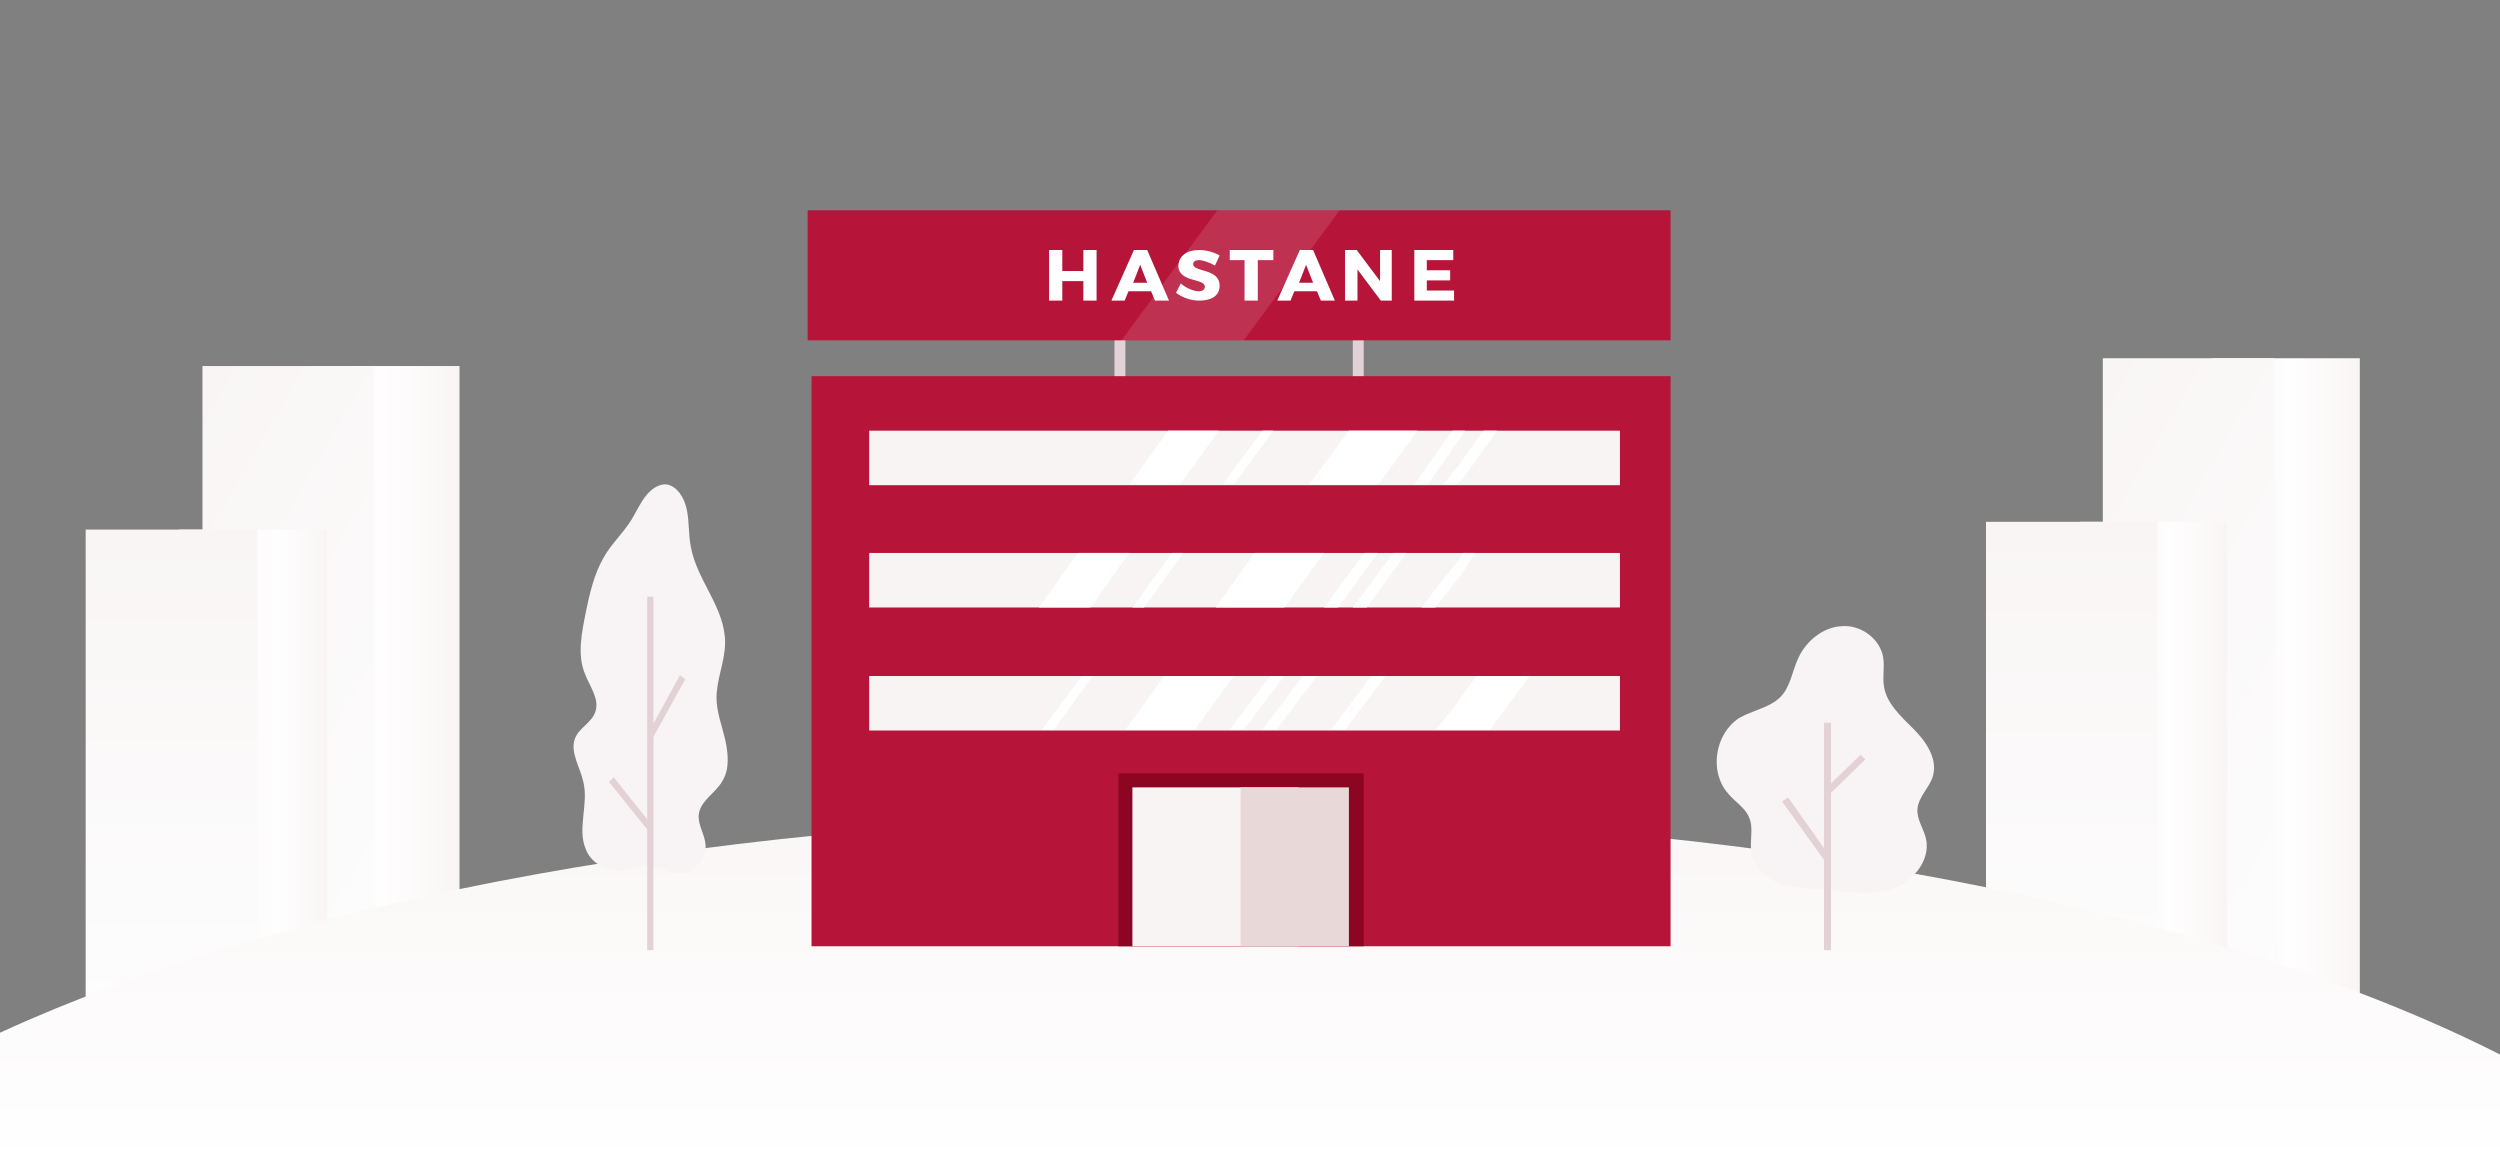 <?xml version="1.0" encoding="utf-8"?>
<!-- Generator: Adobe Illustrator 22.1.0, SVG Export Plug-In . SVG Version: 6.00 Build 0)  -->
<svg version="1.1" xmlns="http://www.w3.org/2000/svg" xmlns:xlink="http://www.w3.org/1999/xlink" x="0px" y="0px"
	 viewBox="0 0 321 150" style="enable-background:new 0 0 321 150;" xml:space="preserve">
<rect x="0" y="0" width="321" height="150" fill="#808080" stroke="none"/>
<style type="text/css">
	.st0{fill:url(#SVGID_1_);}
	.st1{fill:url(#SVGID_2_);}
	.st2{fill:url(#SVGID_3_);}
	.st3{fill:url(#SVGID_4_);}
	.st4{fill:url(#SVGID_5_);}
	.st5{fill:url(#SVGID_6_);}
	.st6{fill:url(#SVGID_7_);}
	.st7{fill:url(#SVGID_8_);}
	.st8{fill:url(#SVGID_9_);}
	.st9{fill:#E2D2D5;}
	.st10{fill:#B61539;}
	.st11{opacity:0.12;fill:#FFFFFF;enable-background:new    ;}
	.st12{fill:#F8F4F4;}
	.st13{fill:#FFFFFF;}
	.st14{fill:#8C0624;}
	.st15{fill:#E9D8D8;}
	.st16{fill:#F8F3F4;}
	.st17{display:none;}
	.st18{display:inline;}
	.st19{fill:url(#SVGID_10_);}
</style>
<g id="Layer_1">
	<g id="Layer_3">
		<linearGradient id="SVGID_1_" gradientUnits="userSpaceOnUse" x1="40" y1="88.5" x2="59" y2="88.5">
			<stop  offset="0" style="stop-color:#F9F5F5"/>
			<stop  offset="0.188" style="stop-color:#F9F5F5"/>
			<stop  offset="0.455" style="stop-color:#FFFEFE"/>
			<stop  offset="1" style="stop-color:#F9F5F5"/>
		</linearGradient>
		<rect x="40" y="47" class="st0" width="19" height="83"/>
		<linearGradient id="SVGID_2_" gradientUnits="userSpaceOnUse" x1="10.78" y1="73.362" x2="63.22" y2="103.638">
			<stop  offset="0" style="stop-color:#F9F5F5"/>
			<stop  offset="1" style="stop-color:#FDFDFD"/>
		</linearGradient>
		<rect x="26" y="47" class="st1" width="22" height="83"/>
		<linearGradient id="SVGID_3_" gradientUnits="userSpaceOnUse" x1="23" y1="99" x2="42" y2="99">
			<stop  offset="0" style="stop-color:#F9F5F5"/>
			<stop  offset="0.194" style="stop-color:#F9F5F5"/>
			<stop  offset="0.656" style="stop-color:#FFFEFE"/>
			<stop  offset="1" style="stop-color:#F9F5F5"/>
		</linearGradient>
		<rect x="23" y="68" class="st2" width="19" height="62"/>
		
			<linearGradient id="SVGID_4_" gradientUnits="userSpaceOnUse" x1="22" y1="82" x2="22" y2="20" gradientTransform="matrix(1 0 0 -1 0 150)">
			<stop  offset="0" style="stop-color:#F9F5F5"/>
			<stop  offset="1" style="stop-color:#FDFDFD"/>
		</linearGradient>
		<rect x="11" y="68" class="st3" width="22" height="62"/>
		<linearGradient id="SVGID_5_" gradientUnits="userSpaceOnUse" x1="284" y1="87.5" x2="303" y2="87.5">
			<stop  offset="0" style="stop-color:#F9F5F5"/>
			<stop  offset="0.188" style="stop-color:#F9F5F5"/>
			<stop  offset="0.522" style="stop-color:#FFFEFE"/>
			<stop  offset="1" style="stop-color:#F9F5F5"/>
		</linearGradient>
		<rect x="284" y="46" class="st4" width="19" height="83"/>
		<linearGradient id="SVGID_6_" gradientUnits="userSpaceOnUse" x1="254.78" y1="72.362" x2="307.22" y2="102.638">
			<stop  offset="0" style="stop-color:#F9F5F5"/>
			<stop  offset="1" style="stop-color:#FDFDFD"/>
		</linearGradient>
		<rect x="270" y="46" class="st5" width="22" height="83"/>
		<linearGradient id="SVGID_7_" gradientUnits="userSpaceOnUse" x1="267" y1="98" x2="286" y2="98">
			<stop  offset="0" style="stop-color:#F9F5F5"/>
			<stop  offset="0.32" style="stop-color:#F9F5F5"/>
			<stop  offset="0.607" style="stop-color:#FFFEFE"/>
			<stop  offset="1" style="stop-color:#F9F5F5"/>
		</linearGradient>
		<rect x="267" y="67" class="st6" width="19" height="62"/>
		
			<linearGradient id="SVGID_8_" gradientUnits="userSpaceOnUse" x1="266" y1="83" x2="266" y2="21" gradientTransform="matrix(1 0 0 -1 0 150)">
			<stop  offset="0" style="stop-color:#F9F5F5"/>
			<stop  offset="1" style="stop-color:#FDFDFD"/>
		</linearGradient>
		<rect x="255" y="67" class="st7" width="22" height="62"/>
	</g>
	<g id="Layer_6_1_">
		<linearGradient id="SVGID_9_" gradientUnits="userSpaceOnUse" x1="160.5" y1="104.7" x2="160.5" y2="149.934">
			<stop  offset="0" style="stop-color:#FAF6F6"/>
			<stop  offset="1" style="stop-color:#FFFFFF"/>
		</linearGradient>
		<path class="st8" d="M321,135.4c-36.7-18.6-96.3-30.7-163.5-30.7C93.8,104.7,37,115.6,0,132.6V150h321V135.4z"/>
	</g>
	<g id="Layer_2_1_">
		<g id="_Components">
			<g id="Illustration-_x2F_-Yetkili-Sağlık-Kuruluşu" transform="translate(-3, -7)">
				<g id="Group-2" transform="translate(3, 7)">
					<g id="_x32_">
						<rect id="Rectangle" x="173.7" y="40.4" class="st9" width="1.4" height="8.3"/>
						<rect id="Rectangle_1_" x="143.1" y="40.4" class="st9" width="1.4" height="8.3"/>
						<rect id="Rectangle_2_" x="103.7" y="27" class="st10" width="110.8" height="16.7"/>
						<polygon id="Path" class="st11" points="159.7,43.7 144,43.7 156.3,27 172,27 						"/>
						<rect id="Rectangle_3_" x="104.2" y="48.3" class="st10" width="110.3" height="73.2"/>
						<rect id="Rectangle_4_" x="111.6" y="55.3" class="st12" width="96.4" height="7"/>
						<rect id="Rectangle_5_" x="111.6" y="71" class="st12" width="96.4" height="7"/>
						<rect id="Rectangle_6_" x="111.6" y="86.8" class="st12" width="96.4" height="7"/>
						<polygon id="Path_1_" class="st13" points="151.5,62.2 156.5,55.3 150,55.3 145,62.2 						"/>
						<polygon id="Path_2_" class="st13" points="145,71 138.4,71 133.4,78 140,78 						"/>
						<polygon id="Path_3_" class="st13" points="187.6,89.6 184.4,93.7 187.6,93.7 						"/>
						<polygon id="Path_4_" class="st13" points="189.6,86.8 187.6,89.5 187.6,93.7 191.3,93.7 196.4,86.8 						"/>
						<polygon id="Path_5_" class="st13" points="158.4,62.2 163.5,55.3 162.1,55.3 157,62.2 						"/>
						<polygon id="Path_6_" class="st13" points="150.5,71 145.4,78 146.9,78 151.9,71 						"/>
						<polygon id="Path_7_" class="st13" points="138.9,86.8 133.8,93.7 135.3,93.7 140.3,86.8 						"/>
						<polygon id="Path_8_" class="st13" points="177,62.2 182,55.3 173.2,55.3 168.1,62.2 						"/>
						<polygon id="Path_9_" class="st13" points="161.1,71 156.1,78 164.9,78 170,71 						"/>
						<polygon id="Path_10_" class="st13" points="149.5,86.8 144.5,93.7 153.4,93.7 158.4,86.8 						"/>
						<polygon id="Path_11_" class="st13" points="183.3,62.2 187.6,56.1 187.6,55.3 186.5,55.3 181.6,62.2 						"/>
						<polygon id="Path_12_" class="st13" points="187.6,56.2 188.1,55.3 187.6,55.3 						"/>
						<polygon id="Path_13_" class="st13" points="175.2,71 170,78 171.8,78 176.9,71 						"/>
						<polygon id="Path_14_" class="st13" points="163.1,86.8 157.9,93.7 159.7,93.7 164.9,86.8 						"/>
						<polygon id="Path_15_" class="st13" points="187.1,62.2 187.6,61.7 187.6,59.4 185.3,62.2 						"/>
						<polygon id="Path_16_" class="st13" points="187.6,61.8 192.2,55.3 190.5,55.3 187.6,59.3 						"/>
						<polygon id="Path_17_" class="st13" points="178.9,71 173.7,78 175.5,78 180.6,71 						"/>
						<polygon id="Path_18_" class="st13" points="167.3,86.8 162.1,93.7 163.9,93.7 169.1,86.8 						"/>
						<polygon id="Path_19_" class="st13" points="187.6,71.5 182.5,78 184.3,78 187.6,73.8 						"/>
						<polygon id="Path_20_" class="st13" points="187.6,73.8 189.4,71 187.8,71 187.6,71.3 						"/>
						<polygon id="Path_21_" class="st13" points="176.1,86.8 170.9,93.7 172.7,93.7 177.9,86.8 						"/>
						<rect id="Rectangle_7_" x="143.6" y="99.3" class="st14" width="31.5" height="22.2"/>
						<rect id="Rectangle_8_" x="145.4" y="101.1" class="st12" width="21.3" height="20.4"/>
						<rect id="Rectangle_9_" x="159.3" y="101.1" class="st15" width="13.9" height="20.4"/>
						<path id="Path_22_" class="st16" d="M78.8,111.7c-1.5-0.2-3-1.1-3.6-2.7c-1.1-2.6,0.4-5.8-0.3-8.6c-0.4-1.9-1.7-3.7-1.1-5.5
							c0.5-1.5,2.3-2.1,2.7-3.7c0.4-1.6-0.8-3.1-1.4-4.7c-1-2.4-0.4-5.3,0.1-7.8s1.1-5,2.3-7.1c1-1.8,2.5-3.1,3.6-4.9
							c0.6-1,1.1-2.1,1.8-3s1.7-1.6,2.7-1.5c1.3,0.2,2.3,1.7,2.6,3.3c0.3,1.5,0.2,3.2,0.5,4.7c0.8,4.4,4.4,7.8,4.4,12.3
							c0,2.4-1.1,4.7-1.1,7.1c0,1.8,0.7,3.6,1.1,5.3c0.4,1.8,0.6,3.8-0.3,5.3c-0.9,1.7-3,2.6-3.1,4.6c0,1.3,0.8,2.4,0.9,3.7
							c0.1,1.8-1.4,3.4-2.9,3.6c-1.7,0.2-3-0.9-4.6-1C81.8,111.1,80.3,112,78.8,111.7z"/>
						<polygon id="Path_23_" class="st9" points="88,87.2 87.3,86.7 83.9,92.9 83.9,76.6 83.1,76.6 83.1,105.2 78.8,99.8 
							78.2,100.4 83.1,106.5 83.1,122 83.9,122 83.9,94.6 						"/>
					</g>
					<path id="Path_24_" class="st16" d="M229,113.6c-1.9-0.6-3.7-2.1-4.1-4.1c-0.3-1.5,0.3-3.1-0.3-4.5c-0.5-1.3-1.8-2-2.7-3.1
						c-2.5-2.8-1.7-7.7,1.4-9.7c1.7-1,3.9-1.3,5.3-2.7c1.3-1.3,1.5-3.3,2.3-5c1-2.2,3.2-4,5.6-4.1c2.4-0.2,4.9,1.6,5.3,4
						c0.2,1.2-0.1,2.5,0.1,3.7c0.3,2.2,2.2,3.9,3.8,5.5s3.1,3.8,2.5,6c-0.4,1.5-1.9,2.7-2,4.3c-0.1,1.3,0.8,2.5,1.1,3.8
						c0.6,2.7-1.6,5.5-4.3,6.4c-2.5,0.9-5,0.5-7.6,0.2C233.3,114,231.1,114.2,229,113.6z"/>
					<polygon id="Path_25_" class="st9" points="239.5,97.5 238.9,96.9 235.1,100.6 235.1,92.8 234.2,92.8 234.2,108.9 229.6,102.4 
						228.8,102.9 234.2,110.4 234.2,122 235.1,122 235.1,101.8 					"/>
					<path id="HASTANE" class="st13" d="M140.8,38.6h-1.7v-2.5h-2.7v2.5h-1.7v-6.5h1.7v2.7h2.7v-2.7h1.7V38.6z M147.8,37.4h-2.9
						l-0.5,1.2h-1.7l2.9-6.5h1.7l2.8,6.5h-1.8L147.8,37.4z M147.3,36.3l-0.9-2.3l-0.9,2.3H147.3z M154,32.1c0.9,0,1.9,0.3,2.6,0.7
						l-0.6,1.3c-0.7-0.4-1.5-0.7-2.1-0.7c-0.4,0-0.7,0.2-0.7,0.5c0,1.1,3.4,0.5,3.4,2.8c0,1.3-1.1,1.9-2.6,1.9c-1.1,0-2.2-0.4-3-1
						l0.6-1.2c0.7,0.6,1.7,1,2.3,1c0.5,0,0.8-0.2,0.8-0.6c0-1.1-3.4-0.5-3.4-2.7C151.4,32.8,152.4,32.1,154,32.1z M163.5,33.4h-2
						v5.2h-1.7v-5.2h-1.9v-1.3h5.6L163.5,33.4L163.5,33.4z M169.1,37.4h-2.9l-0.5,1.2H164l2.9-6.5h1.7l2.8,6.5h-1.8L169.1,37.4z
						 M168.6,36.3l-0.9-2.3l-0.9,2.3H168.6z M178.8,38.6h-1.5l-3-4v4h-1.6v-6.5h1.5l3,4v-4h1.5v6.5H178.8z M186.6,33.4h-3.4v1.3h3
						V36h-3v1.3h3.5v1.3h-5.1v-6.5h5V33.4z"/>
				</g>
			</g>
		</g>
	</g>
</g>
<g id="Layer_2" class="st17">
	<g id="Layer_6" class="st18">
		<linearGradient id="SVGID_10_" gradientUnits="userSpaceOnUse" x1="160.5" y1="104.7" x2="160.5" y2="149.934">
			<stop  offset="0" style="stop-color:#FAF6F6"/>
			<stop  offset="1" style="stop-color:#FFFFFF"/>
		</linearGradient>
		<path class="st19" d="M321,135.4c-36.7-18.6-96.3-30.7-163.5-30.7C93.8,104.7,37,115.6,0,132.6V150h321V135.4z"/>
	</g>
</g>
</svg>
